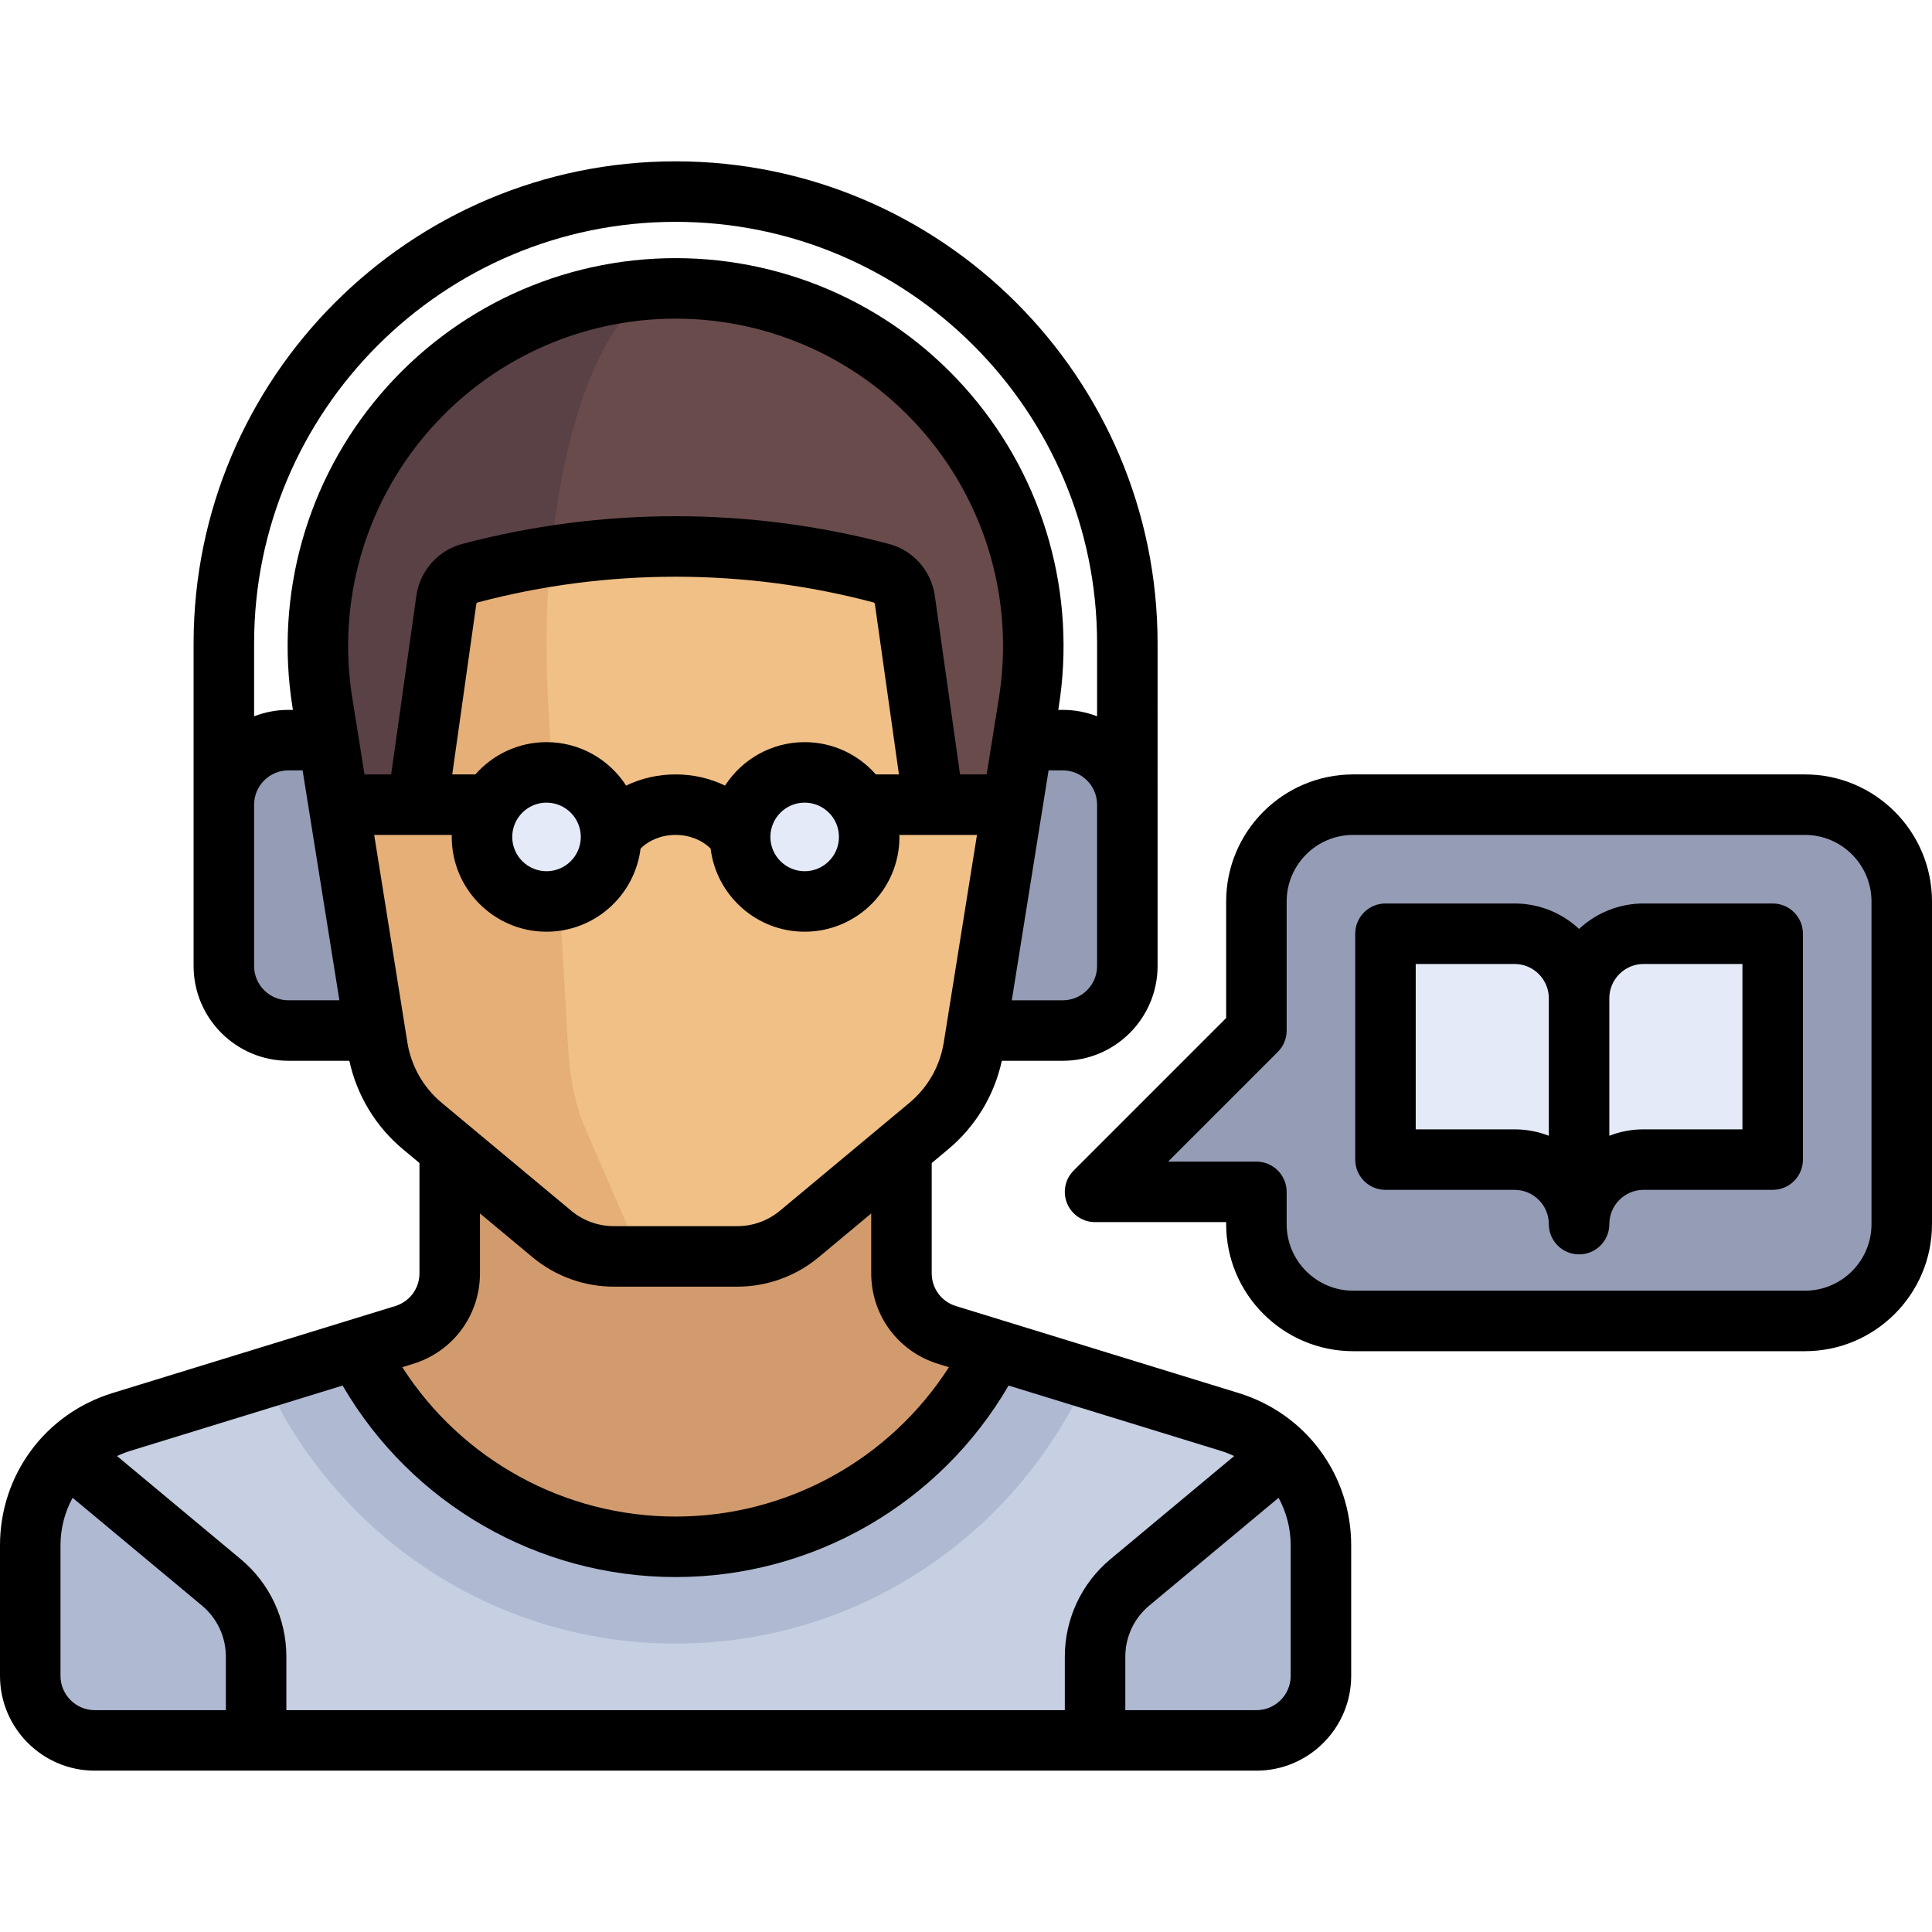 <?xml version="1.0" encoding="iso-8859-1"?>
<!-- Uploaded to: SVG Repo, www.svgrepo.com, Generator: SVG Repo Mixer Tools -->
<svg height="800px" width="800px" version="1.1" id="Layer_1" xmlns="http://www.w3.org/2000/svg" xmlns:xlink="http://www.w3.org/1999/xlink" 
	 viewBox="0 0 512 512" xml:space="preserve">
<path style="fill:#D29B6E;" d="M325.917,376.837l-74.947-23.06c-7.175-2.207-12.072-8.839-12.072-16.345v-47.227H119.183v47.227
	c0,7.508-4.897,14.138-12.072,16.345l-74.948,23.06c-14.353,4.417-24.146,17.676-24.146,32.692v34.596
	c0,9.445,7.658,17.102,17.102,17.102H332.96c9.445,0,17.102-7.658,17.102-17.102v-34.596
	C350.063,394.514,340.269,381.254,325.917,376.837z"/>
<path style="fill:#C7CFE2;" d="M325.917,376.837l-62.657-19.28c-15.381,31-47.268,52.362-84.22,52.362s-68.839-21.362-84.22-52.362
	l-62.656,19.28c-14.353,4.417-24.146,17.676-24.146,32.692v34.596c0,9.445,7.658,17.102,17.102,17.102H332.96
	c9.445,0,17.102-7.658,17.102-17.102v-34.596C350.063,394.514,340.269,381.254,325.917,376.837z"/>
<g>
	<path style="fill:#959CB5;" d="M102.079,196.142H76.426c-9.445,0-17.102,7.656-17.102,17.102V256
		c0,9.445,7.658,17.102,17.102,17.102h25.653V196.142z"/>
	<path style="fill:#959CB5;" d="M256,273.102h25.653c9.445,0,17.102-7.656,17.102-17.102v-42.756
		c0-9.445-7.658-17.102-17.102-17.102H256V273.102z"/>
</g>
<path style="fill:#F0C087;" d="M211.828,327.014l34.32-28.6c6.352-5.293,10.571-12.708,11.878-20.872l14.616-91.347
	c9.215-57.594-35.275-109.769-93.602-109.769l0,0c-58.326,0-102.817,52.174-93.602,109.769l14.616,91.347
	c1.306,8.164,5.526,15.579,11.878,20.872l34.32,28.6c4.61,3.842,10.422,5.946,16.422,5.946h32.732
	C201.406,332.96,207.218,330.857,211.828,327.014z"/>
<path style="fill:#E6AF78;" d="M179.04,332.958h-5.905c-2.166,0-4.262-2.104-5.925-5.946l-12.381-28.599
	c-2.292-5.293-3.814-12.708-4.285-20.872l-5.273-91.347c-3.323-57.579,12.719-109.739,33.751-109.766
	c-58.32,0.011-102.799,52.179-93.585,109.767l14.615,91.348c1.306,8.164,5.526,15.579,11.878,20.872l34.32,28.599
	c4.61,3.842,10.422,5.946,16.422,5.946h16.367V332.958z"/>
<path style="fill:#694B4B;" d="M179.04,76.426c-58.327,0-102.817,52.174-93.602,109.768l4.328,27.05c10.514,0,20.862,0,20.859,0
	l7.684-54.432c0.554-3.306,2.973-6.05,6.212-6.908c35.593-9.425,73.443-9.425,109.036,0c3.241,0.858,5.659,3.602,6.213,6.908
	l7.684,54.432h20.859l4.328-27.05C281.857,128.601,237.367,76.426,179.04,76.426z"/>
<path style="fill:#5A4146;" d="M85.438,186.194l4.328,27.05c10.514,0,20.862,0,20.859,0l7.684-54.432
	c0.554-3.306,2.973-6.05,6.212-6.908c7.061-1.871,14.228-3.262,21.431-4.39c3.767-40.31,16.93-71.066,33.069-71.087
	C120.703,76.438,76.224,128.606,85.438,186.194z"/>
<g>
	<circle style="fill:#E4EAF8;" cx="144.835" cy="221.795" r="17.102"/>
	<circle style="fill:#E4EAF8;" cx="213.244" cy="221.795" r="17.102"/>
</g>
<g>
	<path style="fill:#AFB9D2;" d="M58.644,419.331L17.975,385.44c-6.217,6.262-9.958,14.833-9.958,24.09v34.596
		c0,9.445,7.658,17.102,17.102,17.102h42.756v-22.189C67.875,431.425,64.494,424.204,58.644,419.331z"/>
	<path style="fill:#AFB9D2;" d="M299.436,419.331l40.669-33.891c6.217,6.262,9.958,14.833,9.958,24.09v34.596
		c0,9.445-7.658,17.102-17.102,17.102h-42.756v-22.189C290.205,431.425,293.587,424.204,299.436,419.331z"/>
	<path style="fill:#AFB9D2;" d="M179.04,435.574c48.512,0,90.19-28.909,108.996-70.392l-24.776-7.623
		c-15.381,31-47.268,52.362-84.22,52.362s-68.839-21.362-84.22-52.362l-24.776,7.623C88.85,406.665,130.528,435.574,179.04,435.574z
		"/>
</g>
<path style="fill:#959CB5;" d="M478.33,213.244H358.614c-14.168,0-25.653,11.485-25.653,25.653v34.205l-42.756,42.756h42.756v8.551
	c0,14.168,11.485,25.653,25.653,25.653H478.33c14.168,0,25.653-11.485,25.653-25.653v-85.511
	C503.983,224.73,492.498,213.244,478.33,213.244z"/>
<path style="fill:#E4EAF8;" d="M435.574,247.449c-9.445,0-17.102,7.656-17.102,17.102c0-9.446-7.658-17.102-17.102-17.102h-34.205
	v59.858h34.205c9.445,0,17.102,7.656,17.102,17.102c0-9.446,7.658-17.102,17.102-17.102h34.205v-59.858H435.574z"/>
<path d="M328.274,369.176l-74.947-23.06c-3.836-1.18-6.413-4.67-6.413-8.684v-29.219l4.365-3.639
	c7.237-6.032,12.224-14.293,14.218-23.454h16.155c13.851,0,25.119-11.268,25.119-25.119V170.49
	c0-70.434-57.3-127.734-127.733-127.734s-127.733,57.3-127.733,127.733V256c0,13.851,11.268,25.119,25.119,25.119h16.155
	c1.995,9.161,6.98,17.422,14.218,23.454l4.365,3.638v29.219c0,4.014-2.577,7.504-6.413,8.684l-74.947,23.06
	C11.978,374.661,0,390.878,0,409.529v34.596c0,13.851,11.268,25.119,25.119,25.119H332.96c13.851,0,25.119-11.268,25.119-25.119
	v-34.596C358.079,390.878,346.101,374.661,328.274,369.176z M213.244,196.676c-8.84,0-16.621,4.593-21.099,11.514
	c-3.956-1.914-8.427-2.963-13.106-2.963s-9.15,1.049-13.106,2.963c-4.478-6.921-12.259-11.514-21.099-11.514
	c-7.507,0-14.251,3.315-18.856,8.551h-6.126l6.372-45.136c0.055-0.229,0.219-0.403,0.35-0.438c34.322-9.089,70.607-9.089,104.93,0
	c0.133,0.035,0.296,0.21,0.351,0.438l6.372,45.136h-6.126C227.495,199.991,220.751,196.676,213.244,196.676z M204.159,221.785
	c0.005-5.006,4.079-9.075,9.086-9.075c5.01,0,9.086,4.076,9.086,9.086s-4.076,9.086-9.086,9.086c-5.009,0-9.083-4.075-9.086-9.083
	V221.785z M144.835,212.71c5.007,0,9.079,4.07,9.086,9.075v0.013c-0.001,5.009-4.077,9.083-9.086,9.083
	c-5.01,0-9.086-4.076-9.086-9.086S139.825,212.71,144.835,212.71z M254.419,205.228l-6.711-47.536
	c-0.01-0.067-0.02-0.136-0.031-0.203c-1.08-6.443-5.816-11.678-12.068-13.333c-37.009-9.801-76.132-9.801-113.141,0
	c-6.251,1.656-10.987,6.89-12.067,13.333c-0.012,0.067-0.022,0.136-0.031,0.203l-6.711,47.536h-7.059l-3.248-20.299
	c-4.021-25.13,3.144-50.65,19.657-70.014c16.513-19.365,40.581-30.472,66.03-30.472s49.516,11.107,66.029,30.471
	c16.512,19.365,23.677,44.884,19.657,70.014l-3.247,20.3H254.419z M290.739,256c0,5.01-4.076,9.086-9.086,9.086h-13.516
	l9.748-60.927h3.768c5.01,0,9.086,4.076,9.086,9.086V256z M179.04,58.789c61.592,0,111.699,50.108,111.699,111.699v19.344
	c-2.82-1.098-5.882-1.707-9.086-1.707h-1.202l0.106-0.664c4.764-29.773-3.724-60.008-23.289-82.95
	c-19.563-22.944-48.077-36.102-78.228-36.102s-58.665,13.159-78.229,36.101c-19.564,22.943-28.052,53.177-23.289,82.95l0.107,0.665
	h-1.203c-3.203,0-6.266,0.609-9.086,1.707v-19.344C67.34,108.897,117.448,58.789,179.04,58.789z M67.34,256v-42.756
	c0-5.01,4.076-9.086,9.086-9.086h3.768l9.748,60.927H76.426C71.416,265.086,67.34,261.01,67.34,256z M99.167,221.261h20.562
	c-0.004,0.179-0.014,0.355-0.014,0.534c0,13.851,11.268,25.119,25.119,25.119c12.803,0,23.393-9.631,24.922-22.028
	c2.239-2.261,5.63-3.626,9.282-3.626s7.043,1.365,9.282,3.626c1.531,12.397,12.12,22.028,24.923,22.028
	c13.851,0,25.119-11.268,25.119-25.119c0-0.18-0.01-0.356-0.014-0.534h20.562l-8.802,55.014c-1,6.252-4.231,11.928-9.094,15.981
	l-34.32,28.6c-3.163,2.636-7.172,4.087-11.291,4.087h-32.732c-4.118,0-8.128-1.452-11.291-4.087l-34.32-28.6
	c-4.863-4.053-8.094-9.729-9.094-15.981L99.167,221.261z M109.466,361.44c10.606-3.263,17.732-12.911,17.732-24.008v-15.858
	l13.92,11.601c6.039,5.032,13.695,7.804,21.555,7.804h32.732c7.861,0,15.516-2.772,21.555-7.804l13.92-11.602v15.858
	c0,11.097,7.126,20.745,17.732,24.008l2.86,0.88c-15.773,24.566-42.974,39.585-72.434,39.585c-29.459,0-56.661-15.02-72.433-39.584
	L109.466,361.44z M90.793,367.185c18.276,31.382,51.805,50.752,88.247,50.752c36.443,0,69.971-19.37,88.248-50.752l56.272,17.314
	c1.216,0.374,2.38,0.842,3.505,1.371l-32.76,27.302c-7.7,6.416-12.116,15.843-12.116,25.866v14.172H75.891v-14.172
	c0-10.022-4.416-19.451-12.115-25.866l-32.762-27.302c1.123-0.529,2.288-0.997,3.505-1.371L90.793,367.185z M16.033,444.125v-34.596
	c0-4.537,1.157-8.833,3.212-12.596l34.267,28.555c4.033,3.361,6.346,8.299,6.346,13.548v14.174H25.119
	C20.109,453.211,16.033,449.135,16.033,444.125z M342.046,444.125c0,5.01-4.076,9.086-9.086,9.086h-34.739v-14.172
	c0-5.25,2.313-10.188,6.346-13.548l34.267-28.556c2.056,3.763,3.212,8.058,3.212,12.596V444.125z"/>
<path d="M478.33,205.228H358.614c-18.566,0-33.67,15.105-33.67,33.67v30.885l-40.407,40.407c-2.293,2.293-2.979,5.741-1.738,8.736
	c1.241,2.996,4.164,4.949,7.406,4.949h34.739v0.534c0,18.566,15.105,33.67,33.67,33.67H478.33c18.566,0,33.67-15.105,33.67-33.67
	v-85.511C512,220.332,496.895,205.228,478.33,205.228z M495.967,324.409c0,9.725-7.912,17.637-17.637,17.637H358.614
	c-9.725,0-17.637-7.912-17.637-17.637v-8.551c0-4.427-3.589-8.017-8.017-8.017h-23.402l29.071-29.071
	c1.504-1.503,2.348-3.542,2.348-5.668v-34.205c0-9.725,7.912-17.637,17.637-17.637H478.33c9.725,0,17.637,7.912,17.637,17.637
	L495.967,324.409L495.967,324.409z"/>
<path d="M469.779,239.432h-34.205c-6.603,0-12.614,2.564-17.102,6.745c-4.488-4.18-10.5-6.745-17.102-6.745h-34.205
	c-4.427,0-8.017,3.589-8.017,8.017v59.858c0,4.427,3.589,8.017,8.017,8.017h34.205c5.01,0,9.086,4.076,9.086,9.086
	c0,4.427,3.589,8.017,8.017,8.017c4.427,0,8.017-3.589,8.017-8.017c0-5.01,4.076-9.086,9.086-9.086h34.205
	c4.427,0,8.017-3.589,8.017-8.017v-59.858C477.795,243.021,474.206,239.432,469.779,239.432z M410.455,300.99
	c-2.819-1.098-5.883-1.7-9.086-1.7h-26.188v-43.825h26.188c5.01,0,9.086,4.076,9.086,9.086V300.99z M461.762,299.29h-26.188
	c-3.202,0-6.267,0.602-9.086,1.7v-36.439c0-5.01,4.076-9.086,9.086-9.086h26.188V299.29z"/>
</svg>
